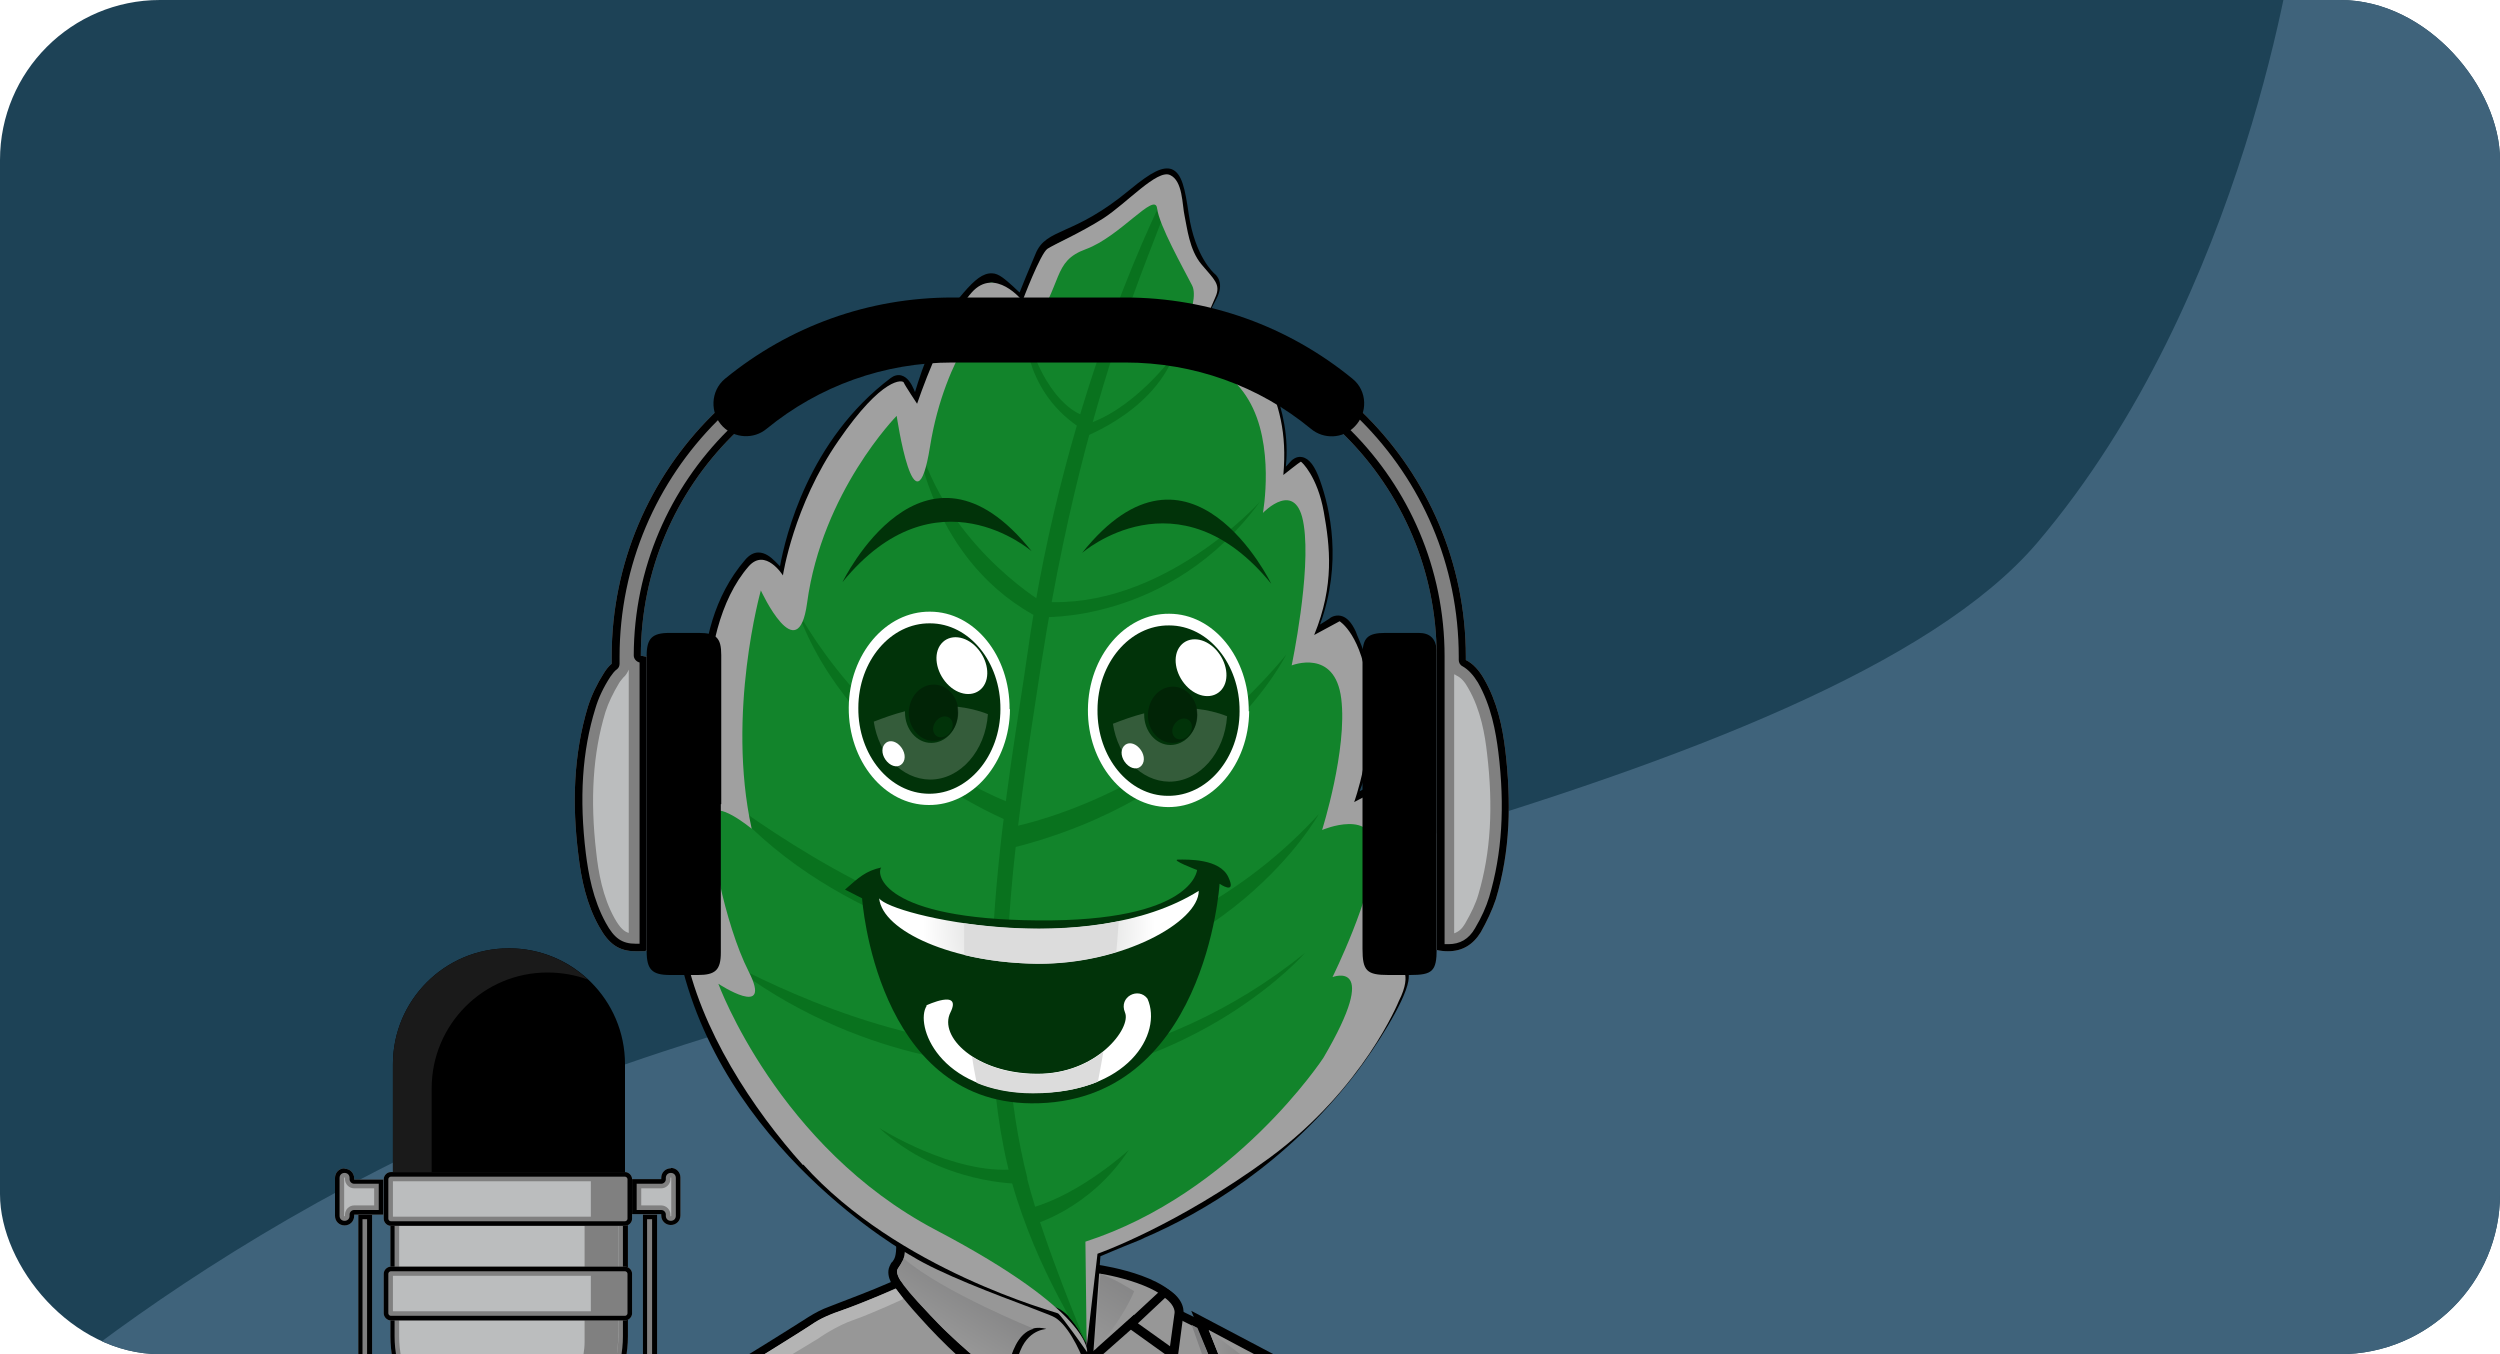 <?xml version="1.0" encoding="UTF-8"?>
<svg id="Layer_1" xmlns="http://www.w3.org/2000/svg" xmlns:xlink="http://www.w3.org/1999/xlink" version="1.1" viewBox="0 0 600 325">
  <!-- Generator: Adobe Illustrator 29.3.0, SVG Export Plug-In . SVG Version: 2.1.0 Build 146)  -->
  <defs>
    <style>
      .st0 {
        fill: none;
      }

      .st1 {
        fill: url(#linear-gradient2);
      }

      .st2 {
        fill: url(#linear-gradient1);
      }

      .st3 {
        fill: gray;
      }

      .st4 {
        fill: #979797;
      }

      .st5 {
        fill: url(#radial-gradient);
      }

      .st6 {
        fill: url(#linear-gradient);
      }

      .st7 {
        fill: #b4b4b4;
      }

      .st8, .st9 {
        isolation: isolate;
      }

      .st10 {
        fill: #fff;
      }

      .st11 {
        fill: #808081;
      }

      .st9 {
        fill: #a0a0a0;
        mix-blend-mode: multiply;
      }

      .st12 {
        fill: #3f637b;
      }

      .st13 {
        opacity: .3;
      }

      .st14 {
        opacity: .2;
      }

      .st15 {
        fill: #1d4256;
      }

      .st16 {
        fill: url(#radial-gradient1);
      }

      .st17 {
        fill: #12842b;
      }

      .st18 {
        fill: #013309;
      }

      .st19 {
        fill: #09721e;
      }

      .st20 {
        fill: #1a1a1a;
      }

      .st21 {
        fill: #dcdcdc;
      }

      .st22 {
        clip-path: url(#clippath);
      }

      .st23 {
        fill: #bbbdbe;
      }
    </style>
    <clipPath id="clippath">
      <rect class="st0" width="600" height="325" rx="38.4" ry="38.4"/>
    </clipPath>
    <radialGradient id="radial-gradient" cx="294.6" cy="-16.6" fx="294.6" fy="-16.6" r="27.8" gradientTransform="translate(-45.1 203.3) rotate(.5) scale(1 -1)" gradientUnits="userSpaceOnUse">
      <stop offset="0" stop-color="#c0c1c0"/>
      <stop offset="1" stop-color="#fff"/>
    </radialGradient>
    <radialGradient id="radial-gradient1" cx="290.8" cy="-39.7" fx="290.8" fy="-39.7" r="21.1" gradientTransform="translate(0 325) scale(1 -1)" gradientUnits="userSpaceOnUse">
      <stop offset="0" stop-color="#c0c1c0"/>
      <stop offset="1" stop-color="#fff"/>
    </radialGradient>
    <linearGradient id="linear-gradient" x1="226.1" y1="4.5" x2="235.9" y2="20" gradientTransform="translate(0 325) scale(1 -1)" gradientUnits="userSpaceOnUse">
      <stop offset="0" stop-color="#979797"/>
      <stop offset="1" stop-color="#808081"/>
    </linearGradient>
    <linearGradient id="linear-gradient1" x1="260" y1="4" x2="271.9" y2="22.7" gradientTransform="translate(0 325) scale(1 -1)" gradientUnits="userSpaceOnUse">
      <stop offset="0" stop-color="#979797"/>
      <stop offset="1" stop-color="#808081"/>
    </linearGradient>
    <linearGradient id="linear-gradient2" x1="290.1" y1="-4.8" x2="301.5" y2="-4.8" gradientTransform="translate(0 325) scale(1 -1)" gradientUnits="userSpaceOnUse">
      <stop offset="0" stop-color="#979797"/>
      <stop offset="1" stop-color="#808081"/>
    </linearGradient>
  </defs>
  <g class="st22">
    <rect class="st15" x="-15.9" y="-17.1" width="669.8" height="359.7"/>
    <g class="st8">
      <g id="Layer_11" data-name="Layer_1">
        <g>
          <path class="st12" d="M-9,349.7s59.7-59.7,158.9-94.2c99.2-34.5,288.6-66.1,339-125.2,50.4-59.2,61.9-145.7,61.9-145.7h105v406.1L-21.9,356.9"/>
          <g>
            <g>
              <g>
                <g>
                  <path class="st17" d="M307.7,327.3c-5.8,4.6-9.5,15.8-9.5,15.8l5.2,14.5c.8.8,11.4,8.8,19,11.3,6.1,1.9,8.1,1.1,9.2-.4,1.1-1.5,2.1-2.1,2.1-2.1,9.5-3.8,14.8-12.1,16.7-15.8l-42.7-23.3h0Z"/>
                  <path d="M328.1,371.1c-1.6,0-3.6-.4-6-1.2-7.8-2.5-18.5-10.6-19.4-11.5l-.2-.2-5.4-15v-.3c.3-.5,4-11.6,9.9-16.3l.6-.4,44.3,24.2-.5.9c-2.4,4.4-7.7,12.4-17.2,16.3-.2.1-.9.7-1.7,1.8-1,1.3-2.4,1.9-4.3,1.9h0ZM304.3,357c1.6,1.4,11.4,8.6,18.4,10.9,6.4,2.1,7.5.7,8,0,1.2-1.6,2.2-2.2,2.3-2.3h.2c8.4-3.5,13.5-10.7,15.7-14.5l-41.1-22.5c-4.6,4.1-7.8,12.7-8.4,14.5l4.9,13.8h0Z"/>
                </g>
                <path d="M319,332.6s-5.5,4.4-7.2,12.2c-1.7,7.8-2.3-7.7,5.4-13.1l1.8,1Z"/>
                <g>
                  <path class="st4" d="M298.3,343.5c-2.6-7.4-10.3-26.6-10.3-26.6l19.7,10.4s-6,4.9-9.1,16.2h-.2,0Z"/>
                  <path d="M299.4,344.5h-1.8l-.3-.7c-2.6-7.3-10.2-26.3-10.3-26.5l-1.1-2.7,23.7,12.5-1.2,1c0,0-5.8,4.9-8.7,15.6l-.2.8h0ZM290.1,319.2c1.9,4.8,5.9,14.9,8.3,21.3,2.4-6.9,5.7-11.1,7.5-12.9l-15.8-8.4h0Z"/>
                </g>
                <path class="st9" d="M301.9,343.5l3.5,10.8s5.8,3.2,12.1,7.3c6.2,4,10.4,6,12.1,3.4s4.4-3.2,9.4-6.5c5-3.3,4-8,4-7.8s-22.4-15.8-22.4-15.8l29.1,15c-2.4,8.1-8.8,12.4-11.4,13.8-2.5,1.4-5.1,3.2-5.7,3.9s-2.5,2-6.9,2.2c-4.4.2-21.5-11.5-21.5-11.5l-5.6-15.5c3.5-12,10.2-15.7,10.2-15.7l8.9,4.7-5.7,8.9c-.5-4.8,3.4-8.3,3.4-8.3l-5.6-2.2s-6.1,6.1-7.9,13.5h0Z"/>
              </g>
              <g>
                <path class="st4" d="M199.4,314.5c3.7-1.4,8.7-3.2,16-6.4,0,0-1.6-2.2-.8-3.8.8-1.6,1.6-1.5,1.7-5.6l46.9,5.8s20,2.9,19.8,10.9l5.2,2.6s10.1,22.6,15.3,40.5c1.9,6.7-3.2,28.2-4.6,40.5-2.3,20.5-2.4,32.5-2.4,32.5,0,0-28.6,22.9-77.7,1.7,0,0,5.2-26.5,4.2-30.8-.2-1.1-2.6-6.9-5.3-13.8-2.5-6.3-8.2-33-8.2-33l-16.7,9.5s-3.1,1.8-6.1-2-15.6-26.1-15.6-26.1c0,0-2.5-4,2.7-7,6.8-4,16.6-10.2,20.8-12.9,1.5-1,3.1-1.8,4.8-2.4h0Z"/>
                <path d="M259,443.1c-11.1,0-24.8-2.2-40.7-9.1l-.8-.3.2-.9c2.1-10.6,4.9-27.3,4.2-30.3-.3-1.1-3.3-8.6-5.2-13.6-2.2-5.5-6.7-26.1-8-31.7l-15.5,8.8c-1.3.8-4.6,1.4-7.5-2.3-3-3.9-15.1-25.3-15.6-26.2,0,0-1.1-1.9-.6-4.1.4-1.7,1.6-3.2,3.7-4.4,6.5-3.9,15.8-9.7,20.8-12.9,1.6-1,3.3-1.9,5-2.5h0l1.8-.7c3.3-1.3,7.5-2.8,13-5.2-.5-1-.9-2.5-.3-3.8s.5-.8.7-1.1c.5-.7.9-1.3.9-4.1v-1.2s48.1,6,48.1,6c2.1.3,19.9,3.1,20.7,11.3l5,2.4.2.3c.1.2,10.2,22.8,15.3,40.7,1.4,4.8-.5,16-2.4,26.9-.9,5.2-1.7,10.1-2.2,14-2.3,20.2-2.4,32.2-2.4,32.4v.5l-.4.3c-.3.2-7.5,5.9-20.9,9-4.7,1.1-10.4,1.9-17.2,1.9h0ZM219.9,432.4c44.3,18.8,71.9,1,75.4-1.6,0-2.6.4-14.1,2.4-32,.4-4,1.3-9,2.2-14.2,1.7-10.1,3.7-21.6,2.4-25.9-4.7-16.5-13.8-37.1-15.1-40l-5.4-2.7v-.7c.1-5.8-13.6-9.1-18.9-9.8l-45.7-5.7c-.1,2.2-.6,3.1-1.3,4-.2.3-.3.5-.5.8-.4.8.3,2.1.7,2.7l.8,1.1-1.2.5c-6.2,2.8-10.8,4.5-14.2,5.8l-1.8.7c-1.6.6-3.2,1.4-4.6,2.3-5,3.2-14.3,9.1-20.9,12.9-1.5.9-2.4,1.9-2.7,3-.3,1.4.3,2.5.3,2.5.1.3,12.5,22.3,15.5,26,2.3,3,4.5,1.9,4.7,1.8l18-10.2.3,1.4c0,.3,5.7,26.7,8.2,32.8,3.3,8.4,5.1,12.9,5.3,14,.9,4.1-3.1,25.3-4.1,30.4h0Z"/>
              </g>
              <path d="M213.9,307.6l2.3-.2s3.9,5,9,10.3c2.9,3,6.7,6.2,9.1,8.2,2.4,1.9,4,3.5,5,3.9,1.2.5,2.4-.9,3-3.5,1.4-5.5,4.3-8.5,8.7-7.4.8.2-3.8-.4-6.1,5.2-2.3,5.6-1.7,10-6.7,7.7-3.8-1.7-12-9.5-17.6-15.8-4.3-4.7-6.8-8.4-6.8-8.4h0Z"/>
              <g>
                <path class="st4" d="M279.5,310.2l-8.1,7.6,10.2,7.3,1.3-9.7s.6-2.7-3.4-5.2h0Z"/>
                <path d="M282.4,327l-12.7-9.1,9.7-9,.7.4c4.4,2.6,4,5.7,3.9,6.3l-1.5,11.4h0ZM273.1,317.6l7.7,5.5,1.1-8c0,0,.3-1.7-2.3-3.6l-6.5,6.1Z"/>
              </g>
              <polygon points="272.9 317.8 260.9 328.4 261.1 325.4 272.2 315.5 272.9 317.8"/>
              <g>
                <g>
                  <g>
                    <path class="st17" d="M219.4,300.6s-45.6-24.8-55.4-72.2c0,0-.2-1.8,1.9-1.2s5.8,1.4,5.8,1.4c0,0-9.9-20.5-8.6-39.8.3-4.5,2.5-3.7,5-2.4,2.2,1.1,4.8,2.6,4.8,2.6,0,0-10.7-33.7,6.7-54,2.3-2.6,4.1-1.1,5.7.5,1.3,1.3,2.6,2.7,2.6,2.7,0,0,3-29,26.5-46.6,1.9-1.4,3.1.5,4,2.5.8,1.6,1.5,3.2,1.5,3.2,0,0,4.5-17.6,12.2-26.3,2.3-2.6,4.2-4.3,5.9-4.2,1.2,0,2.9,1.6,4.4,2.9,1.4,1.3,2.8,2.4,2.8,2.4,0,0,1.9-4.6,4.3-10.6,2.4-5.9,8.6-3.6,22.4-15.1,9.7-8.1,10.7-5.7,12.3,5.3,1.6,11,6.6,15,6.6,15,0,0,2,1.3.1,4.8-1.8,3.3-4.6,9.5-4.6,9.5l6.1-3.6s2.5-1.8,4.8,2.1c2.6,4.5,13.2,18.9,9.7,35.9l3.8-3.9s2.5-2.8,5.1,4.4c2.6,7.2,5.6,21.3-1.3,37l5.1-3.2s2.6-2.4,4.7,2.7,9.3,19.5-.2,40.1l7.4-3.7s4.7-2.6,5.6,9.5c1.1,15.9-8.1,34-8.1,34l4.9-.6s4-.7,3.1,4.1c-.9,4.8-7.8,15.6-12.4,21.6-16.7,21.7-36.6,33.2-50.3,39.2l-.8.4c-8.4,3.3-10.3,4.3-10.3,4.3l-1.8,24.8-.4.5s-3.4-9.4-8.1-11.4c-4.7-2-24.8-8.9-33.6-14.3h0Z"/>
                    <path d="M260.8,328.5l-.7-1.8c-.9-2.5-4-9.3-7.5-10.8-1.1-.5-3.1-1.2-5.6-2.2-8-3-21.3-8-28.1-12.2-1.3-.7-46.2-26-56-72.9,0-.2-.2-1.4.7-2.1.6-.5,1.5-.6,2.6-.3,1.1.3,2.5.6,3.7.9-2.4-5.6-8.9-22.3-7.8-38.3,0-1.4.4-3.3,1.8-4.1s3.1,0,4.7.8c.8.4,1.8.9,2.6,1.4-2.1-8.3-7.4-35,7.6-52.5,1-1.2,2.1-1.8,3.2-1.8,1.6,0,2.9,1,4.1,2.2l1.1,1.1c1.3-7.1,6.8-30.3,26.6-45.2.8-.6,1.7-.8,2.5-.6,1.5.4,2.4,1.9,3.1,3.5,0,.2.2.4.2.5,1.6-5.4,5.6-17.1,11.7-23.9,2.6-3,4.6-4.7,6.8-4.6,1.6,0,3.2,1.5,5,3.1h0c.6.6,1.2,1.1,1.6,1.5.7-1.8,2.1-5.2,3.8-9.2,1.3-3.3,3.7-4.3,7.2-5.9,3.6-1.6,8.5-3.8,15.5-9.6,5.2-4.3,7.9-5.6,10-4.9,2.5,1,3.2,4.7,4.1,10.8,1.5,10.2,6,14.1,6.2,14.3.4.3,2.5,2.2.4,6.1-.9,1.7-2.2,4.3-3.1,6.3l3.1-1.8c.3-.2,1.4-.8,2.8-.5,1.3.3,2.5,1.3,3.5,2.9.3.5.6,1.1,1.1,1.8,3.3,5.4,10.8,17.4,9.3,31.5l1.4-1.5c0,0,1.1-1.1,2.5-.8,1.7.3,3.1,2.2,4.3,5.6,2.4,6.7,5.4,19.8,0,34.6l2.2-1.4c.3-.3,1.4-1,2.8-.7,1.4.3,2.6,1.6,3.6,3.8l.3.8c2.3,5.3,8.1,18.8.6,37.5l4.8-2.4c.5-.3,1.9-.6,3.2,0,2.2,1.2,3.5,4.6,3.9,10.3,1,13.3-5.1,27.8-7.4,32.7l2.9-.3c.2,0,2.1-.3,3.4,1,.9,1,1.2,2.4.9,4.3-.9,5.1-8.1,16.2-12.6,22.1-16.8,21.8-36.8,33.5-50.8,39.5l-.8.4c-6,2.4-8.7,3.6-9.7,4l-1.8,24.5-1.8,2.2h0ZM165.1,228.2c9.7,46.3,54.4,71.2,54.9,71.4h0c6.7,4.1,19.9,9.1,27.8,12,2.5,1,4.6,1.7,5.7,2.2,3.2,1.3,5.7,5.5,7.2,8.6l1.6-22.1.5-.3c0,0,2.1-1,10.4-4.3l.8-.4c13.7-5.9,33.4-17.4,49.9-38.8,4.6-6,11.4-16.7,12.2-21.2.1-.8.2-1.9-.3-2.4-.5-.5-1.6-.4-1.6-.4l-6.9.8.9-1.8c0-.2,9.1-18,8-33.4-.5-6.6-2.1-8.2-2.8-8.5-.6-.4-1.2,0-1.2,0l-10.2,5.2,1.3-2.8c8.9-19.2,3.1-32.7.6-38.5l-.3-.8c-.9-2-1.6-2.5-2.1-2.6-.5-.1-1,.2-1,.3h-.1c0,.1-8.1,5.3-8.1,5.3l1.4-3.3c6.8-15.4,3.7-29.3,1.2-36.2-1.3-3.7-2.4-4.2-2.7-4.2-.3,0-.5.2-.5.2l-6.3,6.5.7-3.6c3-14.7-5.1-27.8-8.5-33.3-.4-.7-.8-1.3-1.1-1.8-.6-1.1-1.3-1.8-2.1-1.9-.7-.1-1.2.2-1.2.2h0c0,0-9,5.3-9,5.3l1.4-3.1c.1-.2,2.9-6.2,4.6-9.5,1.3-2.5.2-3.3.2-3.4-.3-.2-5.4-4.4-7.1-15.8-.7-4.7-1.4-8.6-2.8-9.1-1.5-.6-5.2,2.3-7.8,4.5-7.2,6-12.3,8.3-16,9.9-3.3,1.5-5.1,2.3-6.1,4.8-2.4,5.9-4.3,10.6-4.3,10.6l-.6,1.4-1.1-1s-1.4-1.2-2.8-2.4h0c-1.1-1.1-2.9-2.6-3.7-2.7-1.3,0-3,1.5-5.1,3.9-7.5,8.4-12,25.7-12,25.8l-.8,3-1.3-2.8s-.7-1.6-1.5-3.1c-.3-.5-1-2.2-1.7-2.4-.2,0-.4,0-.7.3-22.9,17.1-26.1,45.6-26.1,45.8l-.2,2.3-4.2-4.3c-.8-.9-1.7-1.6-2.5-1.6-.5,0-1,.4-1.6,1.1-16.9,19.7-6.6,52.7-6.5,53l.8,2.6-2.4-1.3s-2.6-1.4-4.8-2.6c-.6-.3-2.2-1.1-2.7-.8-.1,0-.6.5-.7,2.3-1.3,18.8,8.4,39,8.5,39.2l1,2-2.1-.4c-.2,0-3.7-.8-5.9-1.4-.4-.1-.5,0-.6,0,0,0,0,0,0,.1h0Z"/>
                  </g>
                  <g>
                    <path class="st19" d="M246.6,282.9c-9.7-38.4-3.6-79.1,3.4-124.2,12.5-79.9,34.6-112.5,30-113,0,0-24.5,46.8-33.5,111.8-3.7,26.5-16,88.6-2.4,130.4,3.3,10.2,7.3,18.6,11.6,26.5l1,1.9s2,2,3.9,6c0,0-10.1-23.7-14.1-39.5h0Z"/>
                    <path class="st19" d="M245.9,77.8s-.8,15.3,12.9,24.6l-.5,3.2s17.9-5.8,23.6-20.6c0,0-10,14-22.4,17.2v-2.7c-.1,0-9-2.9-13.6-21.6h0Z"/>
                    <path class="st19" d="M219.5,102.6s2.6,30.4,28.4,44.9l1.7.6s31.2,1.8,52.8-27.7c0,0-23.4,26.1-52.4,24,0,0-24.7-14.8-30.5-41.8h0Z"/>
                    <path class="st19" d="M242.4,197.2s-38.2-14.8-51.2-51c0,0,16.3,32.2,50.9,46.4l.3,4.6Z"/>
                    <path class="st19" d="M242.3,198.6s37.7-6.5,66.4-41.5c0,0-17,34.5-66.6,46.6l.2-5.1h0Z"/>
                    <path class="st19" d="M239.4,228.5s-41.3-7.1-66.4-37.7c0,0,36.6,28.4,66.7,32.9l-.2,4.8h0Z"/>
                    <path class="st19" d="M238.6,234.1s45.1-2.7,77.9-38.7c0,0-21.8,39.4-77.4,44l-.5-5.3h0Z"/>
                    <path class="st19" d="M240.1,255.7s-33.9,0-66-25.2c0,0,34.2,19.5,65.7,20.4l.3,4.8h0Z"/>
                    <path class="st19" d="M240.1,256.9s37.5.6,73.1-28.2c0,0-25.2,29.1-72.3,31.9l-.8-3.7h0Z"/>
                    <path class="st19" d="M244.9,284.1s-19.1.3-33.9-13.4c0,0,17.9,11.4,32.7,9.9l1.2,3.6h0Z"/>
                    <path class="st19" d="M247.6,294s13.9-3.6,23.3-18c0,0-11.3,10.4-23.1,13.8v4.2c-.1,0-.1,0-.1,0Z"/>
                  </g>
                </g>
                <g>
                  <g>
                    <path class="st10" d="M242.4,170.2c-.1,12.8-8.9,23.1-19.5,23-10.7,0-19.3-10.6-19.2-23.4.1-12.8,8.9-23.1,19.5-23,10.7,0,19.2,10.6,19.1,23.4Z"/>
                    <path class="st18" d="M240.1,170.2c0,11.3-7.8,20.4-17.2,20.3s-17-9.3-16.9-20.6c0-11.3,7.8-20.4,17.2-20.3,9.4,0,17,9.3,16.9,20.6h0Z"/>
                    <g class="st14">
                      <path class="st10" d="M229.8,169.6c0,.5.1,1,.1,1.5,0,4-2.9,7.2-6.4,7.2-3.5,0-6.3-3.3-6.3-7.3,0-.1,0-.2,0-.3-2.7.7-5.2,1.6-7.5,2.5,1.2,7.9,6.7,13.8,13.5,13.9,7.3,0,13.3-6.9,13.9-15.7-2.5-1-4.9-1.5-7.4-1.8Z"/>
                    </g>
                    <g class="st13">
                      <path d="M224.1,164.3c-3.3,0-5.9,3-6,6.7,0,3.7,2.6,6.8,5.9,6.8,3.3,0,5.9-3,6-6.7s-2.6-6.8-5.9-6.8h0ZM227.4,176.4c-1.2.9-2.6.7-3.2-.4-.6-1.1-.1-2.6,1-3.5,1.2-.9,2.6-.7,3.2.4.6,1.1.1,2.7-1,3.5h0Z"/>
                    </g>
                    <path class="st10" d="M235.8,165c-2,2.4-5.8,2-8.5-.9-2.7-2.9-3.4-7.2-1.4-9.6s5.8-2,8.5.9c2.7,2.9,3.4,7.2,1.4,9.6Z"/>
                    <path class="st10" d="M216.6,183.2c-.9,1.1-2.5.9-3.7-.4-1.2-1.3-1.5-3.1-.6-4.2.9-1.1,2.5-.9,3.7.4,1.2,1.3,1.5,3.1.6,4.2Z"/>
                  </g>
                  <g>
                    <path class="st10" d="M299.8,170.7c-.1,12.8-8.9,23.1-19.5,23s-19.3-10.6-19.2-23.4,8.9-23.1,19.5-23c10.7,0,19.2,10.6,19.1,23.4h0Z"/>
                    <path class="st18" d="M297.5,170.7c0,11.3-7.8,20.4-17.2,20.3-9.4,0-17-9.3-16.9-20.6,0-11.3,7.8-20.4,17.2-20.3,9.4,0,17,9.3,16.9,20.6h0Z"/>
                    <g class="st14">
                      <path class="st10" d="M287.2,170.1c0,.5.1,1,.1,1.5,0,4-2.9,7.2-6.4,7.2-3.5,0-6.3-3.3-6.3-7.3,0-.1,0-.2,0-.3-2.7.7-5.2,1.6-7.5,2.5,1.2,7.9,6.7,13.8,13.5,13.9,7.3,0,13.3-6.9,13.9-15.7-2.5-1-4.9-1.5-7.4-1.8h0Z"/>
                    </g>
                    <g class="st13">
                      <path d="M281.5,164.8c-3.3,0-5.9,3-6,6.7s2.6,6.8,5.9,6.8c3.3,0,5.9-3,6-6.7,0-3.7-2.6-6.8-5.9-6.8h0ZM284.8,176.9c-1.2.9-2.6.7-3.2-.4-.6-1.1-.1-2.6,1-3.5,1.2-.9,2.6-.7,3.2.4.6,1.1.1,2.7-1,3.5h0Z"/>
                    </g>
                    <path class="st10" d="M293.2,165.5c-2,2.4-5.8,2-8.5-.9-2.7-2.9-3.4-7.2-1.4-9.6,2-2.4,5.8-2,8.5.9,2.7,2.9,3.4,7.2,1.4,9.6h0Z"/>
                    <path class="st10" d="M274,183.7c-.9,1.1-2.5.9-3.7-.4-1.2-1.3-1.5-3.1-.6-4.2.9-1.1,2.5-.9,3.7.4,1.2,1.3,1.5,3.1.6,4.2Z"/>
                  </g>
                  <g>
                    <path class="st18" d="M202.8,213.5c3.3-2.9,5-4.5,8.7-5.3-1.3,1.6.3,12.4,37.6,12.7,37.3.3,38.2-12.1,38.2-12.1,0,0-6.6-2.5-4.5-2.5,2.1,0,9.9-.3,12,4.2s-2.1,1.6-2.1,1.6c0,0-3.3,53-45.2,52.7-37.3-.3-40.6-49.2-40.6-49.2l-4.1-2.1h0Z"/>
                    <path class="st5" d="M211,215.6c2.9,4.2,50,14.9,76.7-1.8,0,7.5-18.4,17.7-38.7,17.5-20.3-.2-37.2-7.8-38-15.7Z"/>
                    <path class="st16" d="M222.4,241.4c-2.9,4.5,2.7,20.7,25.5,20.9,22.8.2,31.2-14.2,27.5-22.6-2.1-2.9-7-.5-5.4,3.3,1.6,3.7-6.8,14.9-21.3,14.7-14.5-.1-23.5-8.9-20.6-14.7,2.9-5.8-5.8-1.7-5.8-1.7h0Z"/>
                    <path class="st21" d="M248.8,257.8c6.8,0,12.3-2.4,16-5.4-.4,2.6-.9,5-1.3,7.2-4.1,1.7-9.3,2.8-15.6,2.8-5.4,0-9.9-1-13.5-2.5-.4-2-.8-4.1-1.1-6.3,3.7,2.4,9.1,4.2,15.5,4.2h0ZM267.9,228.5c.3-2.7.4-5.2.6-7.4-12.6,2.6-26.2,2.1-37.1.5,0,2.3,0,4.9,0,7.6,5.3,1.3,11.2,2,17.5,2.1,6.7,0,13.2-1,18.9-2.8Z"/>
                  </g>
                  <path class="st18" d="M202.2,139.7s19.4-40,45.4-7.4c0,0-23-20.1-45.4,7.4Z"/>
                  <path class="st18" d="M305.1,140.1s-19.4-40-45.4-7.4c0,0,23-20.1,45.4,7.4Z"/>
                </g>
                <path class="st9" d="M192.7,279.6c-11.8-13.1-24.8-32.6-28.4-51.9l7.2.4s-5.8-13.7-7.2-23.8c-1.5-10.1-1.5-18.8,1.1-18.6,2.5.2,7,3.1,7,3.1,0,0-2.1-9.7-2.3-20.7-.2-11,2.6-24.2,9.6-32.2,4-4.5,8.2,2.2,8.2,2.2,0,0,2.5-16.7,13.3-32.3,10.7-15.6,15.5-14.6,15.7-14s3.2,5.1,3.2,5.1c0,0,6.4-19.1,13.1-26.7,5.6-6.3,12.2,2,12.2,2,0,0,4.3-11.4,6-12.5,1.7-1.1,7.7-3.7,13.4-7.3,5.7-3.7,12.9-11.8,16-10.4s2.9,7.1,3.5,9.8c.6,2.7,1.1,8.2,4.1,11.7,2.9,3.5,4.7,4.7,3.3,7.8-1.3,3.1-4.4,10.1-4.4,10.1,0,0,6.6-4.3,7.5-4,1,.4,5,3.8,8.6,11.8,3.6,8,5.5,14.6,4.6,24.8,0,0,3.9-3.1,4.2-3.2.2,0,4,3.6,5.5,12,1.5,8.4,2.6,17.6-2.3,29.6l6.1-3.3s5.5,3.3,6.9,16.8c1.4,13.5-3.4,26.6-3.4,26.6l7.4-3.9s3.6-1.2,4.7,8.8c1.6,14.9-7.2,34.1-7.2,34.1l5.9.2s3.5,1.5-.1,8.6c0,0-8.4,20.9-30.9,37.5-22.5,16.5-41.4,23.1-41.4,23.1l-2.6,22.3-.3-25.2c35.8-11.6,57.1-44.1,57.1-44.1,14.1-24,2.2-19.4,2.2-19.4,0,0,9.7-19.6,10-30.2s-12.5-5.1-12.5-5.1c0,0,6.1-19.3,4.6-31.5s-11.9-8-11.9-8c0,0,4.7-22.3,2.9-33.7-1.7-11.4-9.8-2.9-9.8-2.9,0,0,3-16.4-3.5-27.2-6.4-10.8-18.4-10.3-18.4-10.3,0,0,7.1-12.8,4.9-17.1-2.2-4.3-7.9-14.4-8.4-18.5-.5-4.1-8.9,6.8-17.1,9.8-8.2,3-5.2,8-13.4,19.6l-8.9-6.2s-11.5,11.5-15.1,34c-3.6,22.4-8-7.4-8-7.4,0,0-17.9,18.2-21.5,44.9-2.2,16.3-11.1-3-11.1-3,0,0-8.3,29.5-2.2,57.2,0,0-8.9-7.4-9.7-3-.8,4.4,3.1,25.7,9,37.3s-7.3,2.9-7.3,2.9c0,0,14.3,39.2,52.2,59.1,37.9,19.9,36.3,29.3,36.3,29.3,0,0-6.3-9-7-9.3-.8-.4-38.4-10.4-61.1-35.7h0Z"/>
              </g>
              <path class="st6" d="M216.9,301.9s0,.3-.3.7-.4.9-.7,1.3c-.6.7-.7,1.2-.5,1.8s-.2,2.1,11.7,13.8c4.1,4.1,6.9,6.3,8.8,7.9,1.8,1.4,2.8,2.2,3.4,2.4.6.2.8,0,1,0,.5-.3,1.2-.9,1.8-2.6s1.9-7.3,6-8.3c0,0-21.8-8.8-31.1-16.8h0Z"/>
              <path class="st2" d="M262.8,323.9l1.3-18.2s3.1,1,8.1,4.2c0,0-2.7,7-9.4,14h0Z"/>
              <path class="st7" d="M216.7,311.8s-7.1,3.3-11.6,4.9c-4.5,1.5-8.8,4.6-8.8,4.6l-24.5,14.8c-1.6-3,2.1-5.2,2.1-5.2,0,0,19.2-11.8,21-13.1s4.5-2.5,7.9-3.6c3.4-1.1,12.2-4.9,12.2-4.9.6.8,1.2,1.6,1.8,2.4h-.2c0,0,0,0,0,0Z"/>
              <path class="st11" d="M294.3,431.6s.7-.5,1-.7c0,0,1-20.1,2.5-33,1.5-12.9,3.7-19.6,4.5-28.3.8-8.7,1-9.3-3.3-21.5-4.4-12.1-11.6-29.4-11.6-29.4l-1.4-.7,11.2,31.7s4.7,10.4,1.6,26.8c-3.1,16.4-6.1,33.8-4.5,55.1h0Z"/>
              <path class="st1" d="M290.1,319.3l11.4,8.6s-3.3,5-3.1,12.4l-8.3-21.1h0Z"/>
            </g>
            <g>
              <g>
                <path class="st23" d="M87.1,383.1c-.6,0-.9-.5-.9-.6,0-.2-.2-.7.3-1.1,5-4,14-9,28.6-10.3.6,0,1-.5,1-1.1v-8.1c0-.5-.4-1-.9-1.1-16.3-3.1-28.2-17.5-28.2-34.1v-34.1h1.1v34.1c0,9,3.5,17.4,9.8,23.7,6.3,6.3,14.8,9.8,23.7,9.8h.2c18.4-.1,33.4-15.3,33.4-33.9v-33.8h1.1v34.1c0,16.6-11.9,31-28.2,34.1-.5.1-.9.5-.9,1.1v8.1c0,.6.4,1,1,1.1,14.6,1.2,23.6,6.3,28.6,10.3.5.4.4.9.3,1.1s-.3.6-.9.6h-69.3Z"/>
                <path class="st3" d="M126.5,361.1c-.1.3-.2.5-.2.8v8.1c0,1.1.9,2.1,2,2.2,14,1.2,22.8,5.9,27.8,9.8h-68.6c4.9-3.9,13.7-8.6,27.8-9.8,1.1,0,2-1,2-2.2v-8.1c0-.3,0-.6-.2-.8,1.5.2,3.1.3,4.7.3h.2c1.5,0,3-.1,4.5-.3M157.6,291.5h-3.3v34.9c0,17.9-14.4,32.7-32.3,32.8h-.2c-17.9,0-32.5-14.6-32.5-32.5v-35.2h-3.3v35.2c0,17.4,12.5,32,29.1,35.2v8.1c-15.2,1.3-24.5,6.7-29.2,10.5-1.5,1.2-.7,3.7,1.3,3.7h69.3c2,0,2.8-2.5,1.3-3.7-4.7-3.8-14-9.2-29.2-10.5v-8.1c16.5-3.2,29.1-17.7,29.1-35.2v-35.2h0Z"/>
                <path d="M156.5,292.6v34.1c0,16.6-11.9,31-28.2,34.1-.5.1-.9.5-.9,1.1v8.1c0,.6.4,1,1,1.1,14.6,1.2,23.6,6.3,28.6,10.3.5.4.4.9.3,1.1s-.3.6-.9.6h-69.3c-.6,0-.9-.5-.9-.6,0-.2-.2-.7.3-1.1,5-4,14-9,28.6-10.3.6,0,1-.5,1-1.1v-8.1c0-.5-.4-1-.9-1.1-16.3-3.1-28.2-17.5-28.2-34.1v-34.1h1.1v34.1c0,18.5,15.1,33.6,33.6,33.6h.2c18.4-.1,33.4-15.3,33.4-33.9v-33.8h1.1M157.6,291.5h-3.3v34.9c0,17.9-14.4,32.7-32.3,32.8h-.2c-17.9,0-32.5-14.6-32.5-32.5v-35.2h-3.3v35.2c0,17.4,12.5,32,29.1,35.2v8.1c-15.2,1.3-24.5,6.7-29.2,10.5-1.5,1.2-.7,3.7,1.3,3.7h69.3c2,0,2.8-2.5,1.3-3.7-4.7-3.8-14-9.2-29.2-10.5v-8.1c16.5-3.2,29.1-17.7,29.1-35.2v-35.2h0Z"/>
              </g>
              <g>
                <path class="st23" d="M122.1,348c-15.1,0-27.4-12.3-27.4-27.4v-29.6h54.8v29.6c0,15.1-12.3,27.4-27.4,27.4h0Z"/>
                <path class="st3" d="M148.4,292.2v28.5c0,14.5-11.8,26.3-26.3,26.3s-26.3-11.8-26.3-26.3v-28.5h52.6M150.6,290h-56.9v30.7c0,15.7,12.7,28.5,28.5,28.5s28.5-12.7,28.5-28.5v-30.7h0Z"/>
                <path d="M149.5,291.1v29.6c0,15.1-12.3,27.4-27.4,27.4s-27.4-12.3-27.4-27.4v-29.6h54.8M150.6,290h-56.9v30.7c0,15.7,12.7,28.5,28.5,28.5s28.5-12.7,28.5-28.5v-30.7h0Z"/>
              </g>
              <path class="st3" d="M140.3,290.7v31.4c0,7.7-6.6,24.7-18.2,24.7,0,0,18.7,1.4,25.2-17.3,0,0,1.1-2.6,1.1-10.7v-28.1h-8.1Z"/>
              <g>
                <rect class="st23" x="93.1" y="282.4" width="57.4" height="10.7" rx=".6" ry=".6"/>
                <path class="st3" d="M149.5,283.5v8.5h-55.2v-8.5h55.2M150,281.3h-56.2c-.9,0-1.7.8-1.7,1.7v9.5c0,.9.8,1.7,1.7,1.7h56.2c.9,0,1.7-.8,1.7-1.7v-9.5c0-.9-.8-1.7-1.7-1.7h0Z"/>
                <path d="M150,282.4c.3,0,.6.3.6.6v9.5c0,.3-.3.6-.6.6h-56.2c-.3,0-.6-.3-.6-.6v-9.5c0-.3.3-.6.6-.6h56.2M150,281.3h-56.2c-.9,0-1.7.8-1.7,1.7v9.5c0,.9.8,1.7,1.7,1.7h56.2c.9,0,1.7-.8,1.7-1.7v-9.5c0-.9-.8-1.7-1.7-1.7h0Z"/>
              </g>
              <g>
                <rect class="st23" x="93.1" y="305.1" width="57.4" height="10.7" rx=".7" ry=".7"/>
                <path class="st3" d="M149.5,306.2v8.5h-55.2v-8.5h55.2M150,304h-56.2c-.9,0-1.7.8-1.7,1.7v9.5c0,.9.8,1.7,1.7,1.7h56.2c.9,0,1.7-.8,1.7-1.7v-9.5c0-.9-.8-1.7-1.7-1.7h0Z"/>
                <path d="M150,305.1c.3,0,.6.3.6.6v9.5c0,.3-.3.6-.6.6h-56.2c-.3,0-.6-.3-.6-.6v-9.5c0-.3.3-.6.6-.6h56.2M150,304h-56.2c-.9,0-1.7.8-1.7,1.7v9.5c0,.9.8,1.7,1.7,1.7h56.2c.9,0,1.7-.8,1.7-1.7v-9.5c0-.9-.8-1.7-1.7-1.7h0Z"/>
              </g>
              <rect class="st3" x="141.8" y="305.7" width="8.1" height="9.3"/>
              <rect class="st3" x="141.8" y="283.1" width="8.1" height="9.3"/>
              <path d="M122.1,227.6h0c-15.4,0-27.8,12.5-27.8,27.8v25.9h55.7v-25.9c0-15.4-12.5-27.8-27.8-27.8h0Z"/>
              <path class="st20" d="M122.1,227.6h0c7.3,0,14,2.8,19,7.5-3-1.1-6.3-1.7-9.7-1.7h0c-15.4,0-27.8,12.5-27.8,27.8v20.1h-9.3v-25.9c0-15.4,12.5-27.8,27.8-27.8h0Z"/>
              <g>
                <path class="st23" d="M82.7,293.1c-.7,0-1.2-.5-1.2-1.2v-9.1c0-.7.5-1.2,1.2-1.2s1.2.5,1.2,1.2v.3c0,.6.5,1.1,1.1,1.1h5.9v6.3h-5.9c-.6,0-1.1.5-1.1,1.1v.3c0,.7-.5,1.2-1.2,1.2Z"/>
                <path class="st3" d="M82.7,282.6c0,0,.1,0,.1.1v.3c0,1.2,1,2.2,2.2,2.2h4.8v4.1h-4.8c-1.2,0-2.2,1-2.2,2.2v.3c0,0,0,.1-.1.1s-.1,0-.1-.1v-9.1c0,0,0-.1.1-.1M82.7,280.4c-1.3,0-2.3,1-2.3,2.3v9.1c0,1.3,1,2.3,2.3,2.3s2.3-1,2.3-2.3v-.3h7v-8.4h-7v-.3c0-1.3-1-2.3-2.3-2.3h0Z"/>
                <path d="M82.7,281.5c.7,0,1.2.5,1.2,1.2v.3c0,.6.5,1.1,1.1,1.1h5.9v6.3h-5.9c-.6,0-1.1.5-1.1,1.1v.3c0,.7-.5,1.2-1.2,1.2s-1.2-.5-1.2-1.2v-9.1c0-.7.5-1.2,1.2-1.2M82.7,280.4c-1.3,0-2.3,1-2.3,2.3v9.1c0,1.3,1,2.3,2.3,2.3s2.3-1,2.3-2.3v-.3h7v-8.4h-7v-.3c0-1.3-1-2.3-2.3-2.3h0Z"/>
              </g>
              <g>
                <path class="st23" d="M161,293.1c-.7,0-1.2-.5-1.2-1.2v-.3c0-.6-.5-1.1-1.1-1.1h-5.9v-6.3h5.9c.6,0,1.1-.5,1.1-1.1v-.3c0-.7.5-1.2,1.2-1.2s1.2.5,1.2,1.2v9.1c0,.7-.5,1.2-1.2,1.2Z"/>
                <path class="st3" d="M161,282.6c0,0,.1,0,.1.1v9.1c0,0,0,.1-.1.1s-.1,0-.1-.1v-.3c0-1.2-1-2.2-2.2-2.2h-4.8v-4.1h4.8c1.2,0,2.2-1,2.2-2.2v-.3c0,0,0-.1.1-.1M161,280.4c-1.3,0-2.3,1-2.3,2.3v.3h-7v8.4h7v.3c0,1.3,1,2.3,2.3,2.3s2.3-1,2.3-2.3v-9.1c0-1.3-1-2.3-2.3-2.3h0Z"/>
                <path d="M161,281.5c.7,0,1.2.5,1.2,1.2v9.1c0,.7-.5,1.2-1.2,1.2s-1.2-.5-1.2-1.2v-.3c0-.6-.5-1.1-1.1-1.1h-5.9v-6.3h5.9c.6,0,1.1-.5,1.1-1.1v-.3c0-.7.5-1.2,1.2-1.2M161,280.4c-1.3,0-2.3,1-2.3,2.3v.3h-7v8.4h7v.3c0,1.3,1,2.3,2.3,2.3s2.3-1,2.3-2.3v-9.1c0-1.3-1-2.3-2.3-2.3h0Z"/>
              </g>
            </g>
            <g>
              <path d="M173,193v35.6c0,4.2-1.3,5.4-5.5,5.4h-6.7c-4.3,0-5.6-1.3-5.6-5.7v-70.9c0-4.2,1.3-5.5,5.5-5.5h7c4.2,0,5.4,1.2,5.4,5.3v35.8h0Z"/>
              <path d="M327,192.9v-35.6c0-4.2,1.2-5.4,5.5-5.4,2.7,0,5.3,0,8,0,2.7,0,4.1,1.4,4.3,4.1,0,.7,0,1.3,0,2v69.7c0,5.4-1,6.3-6.4,6.3h-5.2c-5.2,0-6.2-1-6.2-6.3v-34.9h0Z"/>
              <g>
                <path class="st23" d="M347.5,226.3c-.2,0-.3,0-.5,0v-68.7c0-42.4-34.5-77-77-77h-41.4c-42.4,0-76.9,34.5-77,76.8,0,.9.6,1.7,1.4,2v66.7c-.2,0-.3,0-.5,0-2.7,0-4.6-.8-6.9-4.8-3.1-5.5-4.1-11.8-4.7-16.6-1.6-13.1-.9-24.4,2.2-34.6.7-2.4,1.9-4.9,3.6-7.5.4-.7.9-1.3,1.5-1.8.5-.4.8-1,.8-1.6v-1.7c0-43.9,35.7-79.7,79.7-79.7h41.4c43.9,0,79.7,35.7,79.7,79.7v.8c0,.8.4,1.5,1.1,1.9,1.4.7,2.5,2,3.5,3.8,3.1,5.6,4.2,11.8,4.8,16.5,1.6,13,.9,24.3-2.2,34.6-.7,2.3-1.8,4.7-3.4,7.4-1.4,2.4-3.3,3.6-6,3.6h0Z"/>
                <path class="st3" d="M150.9,160.7v63.2c-1.1-.3-2.1-1.2-3.4-3.5-2.9-5.2-3.9-11.2-4.4-15.8-1.5-12.8-.8-23.8,2.2-33.7.7-2.2,1.8-4.5,3.3-7,.3-.5.7-.9,1-1.3.6-.5,1-1.2,1.3-1.9M349.1,161.8c.2.2.4.3.6.4,1,.5,1.9,1.5,2.7,3,3,5.2,4,11.2,4.5,15.7,1.5,12.7.9,23.7-2.1,33.8-.6,2.1-1.7,4.4-3.2,7-.7,1.2-1.5,1.9-2.6,2.3v-62h0M270,75.8h-41.4c-45.1,0-81.8,36.7-81.8,81.8v1.7c-.7.6-1.3,1.3-1.9,2.3-1.6,2.5-2.9,5.2-3.8,8-3.5,11.6-3.8,23.5-2.3,35.5.7,6,2,12,5,17.3,2.3,4.2,4.8,5.9,8.7,5.9s1.7,0,2.7-.2v-70.5c-.5,0-.9-.2-1.4-.2,0-41.2,33.6-74.7,74.8-74.7h41.4c41.3,0,74.8,33.6,74.8,74.8v4.5h0v66c.9.2,1.8.3,2.7.3,3.4,0,6-1.5,7.9-4.6,1.4-2.5,2.7-5.2,3.6-7.9,3.5-11.6,3.7-23.5,2.3-35.5-.7-6-2-11.9-5.1-17.3-1.2-2.1-2.6-3.7-4.4-4.6v-.8c0-45.1-36.7-81.8-81.8-81.8h0Z"/>
                <path d="M270,77.5c44.2,0,80.1,35.9,80.1,80.1v.8c0,.6.3,1.2.9,1.5,1.4.8,2.6,2.1,3.7,3.9,3.2,5.6,4.3,11.9,4.9,16.7,1.6,13,.9,24.4-2.2,34.8-.7,2.3-1.8,4.8-3.4,7.5-1.5,2.6-3.6,3.8-6.4,3.8s-.6,0-.9,0v-64.6h0v-4.5c0-42.2-34.3-76.6-76.6-76.6h-41.4c-42.1,0-76.5,34.3-76.6,76.4,0,.8.6,1.5,1.4,1.7v67.5c-.3,0-.6,0-.9,0-3.3,0-5.2-1.3-7.2-5-3.1-5.6-4.2-11.9-4.8-16.7-1.6-13.2-.9-24.5,2.3-34.8.7-2.4,1.9-5,3.6-7.6.5-.7,1-1.4,1.6-1.8.4-.3.6-.8.6-1.3v-1.7c0-44.2,35.9-80.1,80.1-80.1h41.4M270,75.8h-41.4c-45.1,0-81.8,36.7-81.8,81.8v1.7c-.7.6-1.3,1.3-1.9,2.3-1.6,2.5-2.9,5.2-3.8,8-3.5,11.6-3.8,23.5-2.3,35.5.7,6,2,12,5,17.3,2.3,4.2,4.8,5.9,8.7,5.9s1.7,0,2.7-.2v-70.5c-.5,0-.9-.2-1.4-.2,0-41.2,33.6-74.7,74.8-74.7h41.4c41.3,0,74.8,33.6,74.8,74.8v4.5h0v66c.9.2,1.8.3,2.7.3,3.4,0,6-1.5,7.9-4.6,1.4-2.5,2.7-5.2,3.6-7.9,3.5-11.6,3.7-23.5,2.3-35.5-.7-6-2-11.9-5.1-17.3-1.2-2.1-2.6-3.7-4.4-4.6v-.8c0-45.1-36.7-81.8-81.8-81.8h0Z"/>
              </g>
              <path d="M325.1,102.4c-2.8,2.9-7.4,3.1-10.5.5-12.5-10.3-28.1-15.9-44.6-15.9h-41.4c-16.4,0-32,5.6-44.6,15.9-3.1,2.6-7.7,2.3-10.5-.5h0c-3.2-3.2-3-8.6.5-11.5,15.4-12.6,34.4-19.5,54.6-19.5h41.4c20.1,0,39.2,6.9,54.6,19.5,3.6,2.9,3.7,8.3.5,11.5h0Z"/>
            </g>
          </g>
        </g>
      </g>
    </g>
  </g>
</svg>